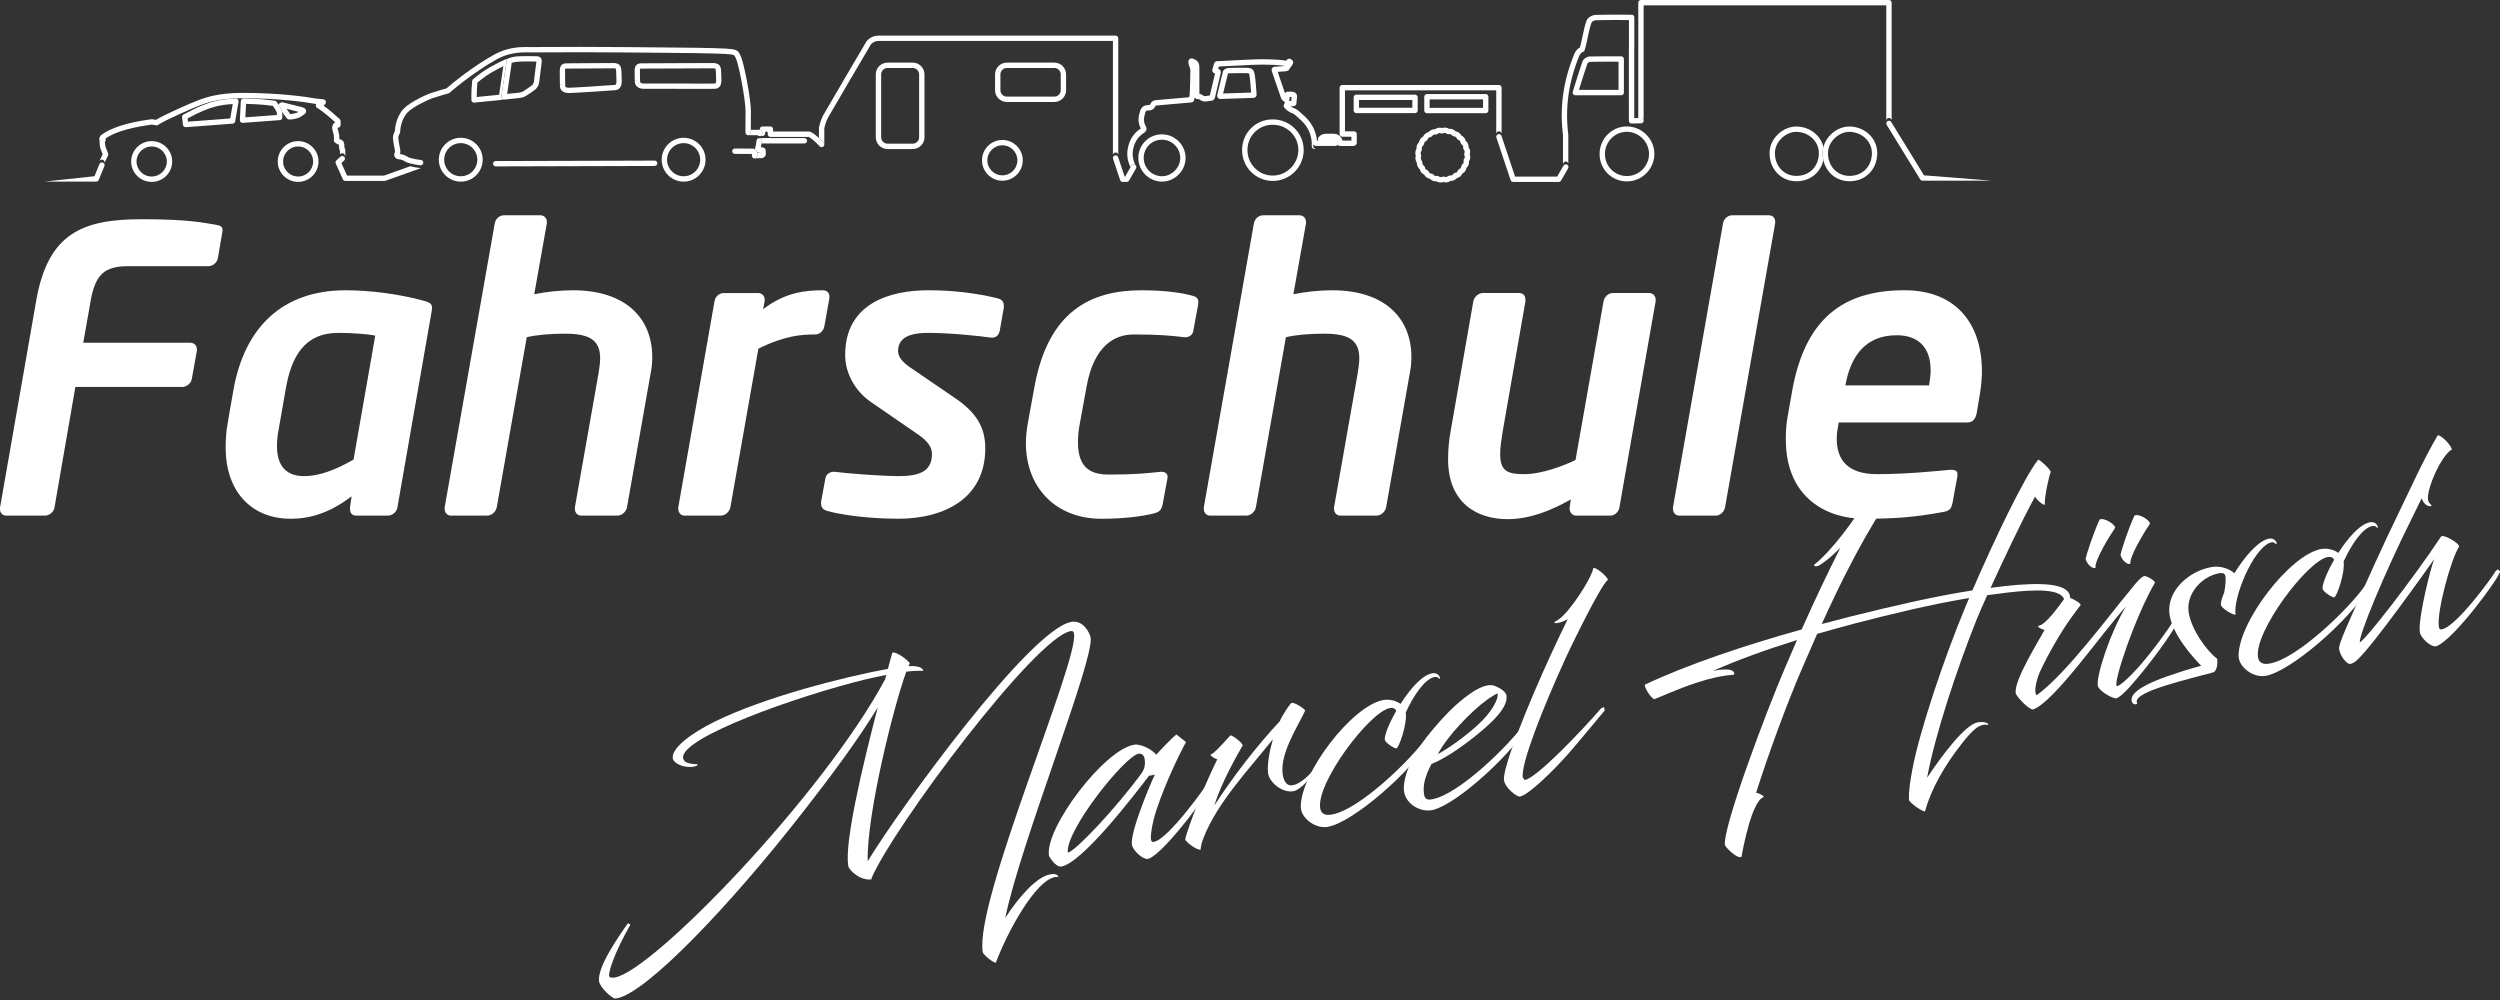 <?xml version="1.0" encoding="utf-8"?>
<!-- Generator: Adobe Illustrator 16.0.3, SVG Export Plug-In . SVG Version: 6.00 Build 0)  -->
<!DOCTYPE svg PUBLIC "-//W3C//DTD SVG 1.1//EN" "http://www.w3.org/Graphics/SVG/1.1/DTD/svg11.dtd">
<svg version="1.1" id="Ebene_1" xmlns="http://www.w3.org/2000/svg" xmlns:xlink="http://www.w3.org/1999/xlink" x="0px" y="0px"
	 width="300px" height="120px" viewBox="0 0 300 120" enable-background="new 0 0 300 120" xml:space="preserve">
<rect x="0" y="0" width="300" height="120" fill="#333333" stroke="none"/>
<path fill="#FFFFFF" d="M26.662,27.964l-0.521,3.031c-0.095,0.521-0.615,0.949-1.136,0.949h-9.663c-2.746,0-3.88,0.945-4.45,4.07
	L9.991,41.13h12.834c0.474,0,0.804,0.331,0.804,0.804v0.143l-0.614,3.408c-0.095,0.521-0.617,0.949-1.136,0.949H9.044l-2.509,14.49
	c-0.095,0.523-0.616,0.949-1.137,0.949h-4.64C0.284,61.873,0,61.541,0,61.114v-0.19l4.357-24.91
	c1.419-8.05,5.589-9.708,12.644-9.708c5.636,0,7.434,0.428,8.903,0.664c0.568,0.095,0.804,0.237,0.804,0.662L26.662,27.964z"/>
<path fill="#FFFFFF" d="M40.579,39.947c-4.072,0-5.635,2.889-6.298,6.771l-0.852,4.878c-0.142,0.709-0.191,1.372-0.191,1.94
	c0,2.7,1.422,3.601,3.269,3.601c1.799,0,3.788-0.757,5.919-1.99l2.604-14.87C44.179,40.088,42.284,39.947,40.579,39.947z
	 M51.802,37.343l-4.12,23.582c-0.095,0.523-0.615,0.949-1.136,0.949h-3.79c-0.521,0-0.756-0.332-0.756-0.807v-0.142l0.188-1.373
	c-2.653,2.038-5.019,2.7-7.341,2.7c-4.356,0-7.767-2.935-7.767-8.572c0-0.851,0.048-1.893,0.237-2.841c0,0,0.379-2.368,0.711-4.12
	c1.325-7.388,5.824-11.885,13.449-11.885c3.03,0,6.487,0.474,9.281,1.231c0.71,0.188,1.089,0.331,1.089,0.9L51.802,37.343z"/>
<path fill="#FFFFFF" d="M78.08,44.777l-2.841,16.1c-0.094,0.521-0.615,0.996-1.138,0.996h-4.356c-0.473,0-0.758-0.381-0.758-0.807
	v-0.189l2.842-16.1c0.094-0.615,0.189-1.278,0.189-1.751c0-2.131-1.137-2.986-4.216-2.986c-1.751,0-3.456,0.143-4.593,0.428
	l-3.599,20.41c-0.094,0.521-0.614,0.996-1.136,0.996h-4.358c-0.472,0-0.756-0.381-0.756-0.807v-0.189l6.014-34.095
	c0.094-0.523,0.568-0.949,1.09-0.949h4.355c0.474,0,0.805,0.333,0.805,0.807v0.142l-1.515,8.524
	c1.421-0.286,3.077-0.474,4.641-0.474c6.394,0,9.519,3.411,9.519,8.003C78.271,43.451,78.222,44.114,78.08,44.777"/>
<path fill="#FFFFFF" d="M99.529,35.779l-0.615,3.41c-0.097,0.521-0.57,0.947-1.09,0.947c-1.515,0-3.6,0.095-6.818,1.704
	l-3.363,19.038c-0.095,0.521-0.616,0.996-1.136,0.996h-4.357c-0.474,0-0.757-0.381-0.757-0.807v-0.189l4.355-24.767
	c0.095-0.521,0.57-0.947,1.091-0.947h4.118c0.474,0,0.806,0.332,0.806,0.806v0.141l-0.189,0.996
	c2.699-2.085,5.209-2.273,7.197-2.273c0.474,0,0.758,0.331,0.758,0.757V35.779z"/>
<path fill="#FFFFFF" d="M120.457,36.916l-0.474,2.698c-0.095,0.568-0.427,0.9-0.9,0.9h-0.188c-1.28-0.188-4.784-0.567-7.483-0.567
	c-1.467,0-3.646,0.188-3.646,2.178c0,0.663,0.475,1.279,1.42,1.942l5.542,3.788c2.841,1.942,3.504,3.883,3.504,5.968
	c0,5.918-4.831,8.428-10.466,8.428c-1.563,0-5.635-0.144-8.524-0.948c-0.473-0.142-0.71-0.426-0.71-0.852v-0.237l0.521-2.841
	c0.095-0.475,0.521-0.756,0.994-0.756h0.142c2.227,0.282,6.156,0.52,7.577,0.52c2.32,0,4.072-0.427,4.072-2.652
	c0-0.757-0.426-1.469-1.563-2.274l-5.777-3.979c-1.799-1.231-3.078-3.361-3.078-5.633c0-6.252,5.446-7.767,9.992-7.767
	c2.842,0,5.778,0.331,8.383,0.993c0.473,0.143,0.663,0.425,0.663,0.852V36.916z"/>
<path fill="#FFFFFF" d="M143.752,36.677l-0.568,3.079c-0.096,0.474-0.522,0.711-0.947,0.711h-0.142
	c-1.517-0.19-2.984-0.332-6.061-0.332c-2.226,0-4.736,1.279-5.635,6.204l-0.805,4.405c-0.19,0.899-0.237,1.704-0.237,2.367
	c0,3.22,1.752,3.837,3.692,3.837c3.078,0,4.5-0.145,6.205-0.331h0.141c0.379,0,0.711,0.187,0.711,0.568v0.141l-0.567,3.079
	c-0.144,0.756-0.331,1.042-1.185,1.23c-1.137,0.284-3.314,0.616-6.204,0.616c-5.398,0-9.043-3.693-9.043-9.092
	c0-0.758,0.094-1.563,0.237-2.415l0.805-4.405c1.657-8.949,6.677-11.506,12.833-11.506c2.889,0,4.924,0.331,5.966,0.614
	c0.617,0.143,0.854,0.332,0.854,0.804L143.752,36.677z"/>
<path fill="#FFFFFF" d="M169.177,44.777l-2.841,16.1c-0.094,0.521-0.614,0.996-1.136,0.996h-4.356c-0.475,0-0.758-0.381-0.758-0.807
	v-0.189l2.842-16.1c0.094-0.615,0.188-1.278,0.188-1.751c0-2.131-1.136-2.986-4.214-2.986c-1.752,0-3.457,0.143-4.594,0.428
	l-3.601,20.41c-0.093,0.521-0.614,0.996-1.135,0.996h-4.356c-0.475,0-0.758-0.381-0.758-0.807v-0.189l6.015-34.095
	c0.095-0.523,0.567-0.949,1.088-0.949h4.357c0.473,0,0.805,0.333,0.805,0.807v0.142l-1.516,8.524
	c1.422-0.286,3.078-0.474,4.642-0.474c6.394,0,9.519,3.411,9.519,8.003C169.367,43.451,169.318,44.114,169.177,44.777"/>
<path fill="#FFFFFF" d="M198.676,36.159l-4.355,24.766c-0.096,0.523-0.568,0.949-1.09,0.949h-4.073
	c-0.475,0-0.805-0.381-0.805-0.854v-0.095l0.143-0.994c-2.32,1.324-4.927,2.368-7.577,2.368c-3.694,0-7.15-1.941-7.15-7.2
	c0-1.087,0.095-2.27,0.331-3.502l2.698-15.438c0.096-0.521,0.615-0.996,1.137-0.996h4.356c0.521,0,0.76,0.332,0.76,0.806v0.19
	l-2.7,15.438c-0.189,1.184-0.331,2.083-0.331,2.841c0,1.989,0.71,2.461,2.888,2.461s4.926-1.088,6.156-1.705l3.361-19.035
	c0.096-0.521,0.568-0.996,1.09-0.996h4.357c0.521,0,0.805,0.379,0.805,0.806V36.159z"/>
<path fill="#FFFFFF" d="M213.021,26.782l-6.015,34.095c-0.094,0.521-0.568,0.996-1.09,0.996h-4.402
	c-0.475,0-0.758-0.381-0.758-0.807v-0.189l6.012-34.095c0.098-0.523,0.57-0.949,1.092-0.949h4.404c0.472,0,0.757,0.333,0.757,0.759
	V26.782z"/>
<path fill="#FFFFFF" d="M227.604,40.23c-3.789,0-5.541,2.557-6.158,6.014h10.041c0.096-0.616,0.189-1.184,0.189-1.801
	C231.676,41.698,230.207,40.23,227.604,40.23z M237.594,47.238l-0.377,2.273c-0.142,0.758-0.473,1.185-1.137,1.185h-15.438
	c-0.096,0.661-0.236,1.276-0.236,1.94c0,2.557,1.326,4.262,4.829,4.262c3.457,0,6.725-0.331,8.762-0.519h0.188
	c0.379,0,0.71,0.093,0.71,0.519v0.19l-0.567,3.125c-0.143,0.758-0.285,1.089-1.185,1.233c-3.173,0.567-5.255,0.804-9.519,0.804
	c-4.213,0-9.328-2.367-9.328-9.52c0-0.852,0.047-1.847,0.237-2.841l0.52-2.936c1.563-8.855,6.252-12.122,13.497-12.122
	c6.298,0,9.28,4.167,9.28,9.707C237.831,45.393,237.737,46.339,237.594,47.238"/>
<path fill="#FFFFFF" d="M117.927,114.236c-0.984-6.115,11.496-34.824,10.958-38.166c-0.041-0.254-0.123-0.381-0.393-0.338
	c-4.197,0.676-21.264,23.464-23.944,29.725l0.087,0.061c-1.382,0.225-2.759-1.08-2.846-1.617c-0.444-2.758,1.535-11.29,3.539-19.01
	c-2.309,3.816-5.661,8.326-9.053,12.654c-8.591,11.025-18.734,21.688-22.287,22.26l-0.167,0.012
	c-0.349,0.023-1.809-1.293-1.924-2.013c-0.265-1.651,2.091-5.073,3.403-6.946l0.099-0.063l0.241,0.162l-0.011,0.031
	c-1.906,3.351-2.616,5.617-2.535,6.131c0.033,0.209,0.391,0.229,0.676,0.182c4.543-0.732,25.03-21.932,32.443-35.782l0.146-0.534
	c-0.941,0.183-1.814,0.387-2.497,0.543c-8.141,1.985-22.282,7.002-21.889,9.445c0.142,0.869,1.718,0.645,1.739,0.782
	c0.023,0.134-0.257,0.208-0.483,0.245c-1.227,0.197-2.406-0.427-2.495-0.981c-0.201-1.246,2.262-3.055,5.082-4.447
	c5.83-2.876,15.428-5.345,20.732-6.306l0.521-1.933l0.087-0.028c0.51-0.082,1.901,1.018,2.021,1.291l-0.158,0.348
	c0.321-0.02,0.598-0.018,0.816,0.006c0.646,0.08,0.875,0.275,0.967,0.555c-0.576-0.031-1.292,0.004-2.047,0.096
	c-1.557,4.266-4.784,17.289-4.628,22.74c4.015-6.583,19.574-27.93,24.461-28.716c1.469-0.235,2.213,1.428,2.285,1.879
	c0.446,2.759-8.442,24.751-10.24,33.64c1.53-2.354,3.709-4.951,5.434-5.229c0.629-0.104,0.896,0.117,0.919,0.268l-0.008,0.045
	l-0.367,0.018c-2.35,0.407-5.693,6.496-7.112,10.278C119.232,115.564,117.985,114.596,117.927,114.236"/>
<path fill="#FFFFFF" d="M137.04,92.721c0.269-0.43,0.431-0.945,0.316-1.651c-0.072-0.448-0.339-0.683-0.729-0.62
	c-1.634,0.262-8.817,9.232-8.487,11.871C129.009,102.18,133.85,97.08,137.04,92.721z M138.583,92.947
	c-0.296,0.08-0.578,0.141-0.686,0.127c-1.881,2.457-8.061,10.512-10.549,10.911c-0.659,0.105-1.452-1.181-1.472-1.302
	c-0.526-3.27,6.608-12.737,10.237-13.322c0.704-0.113,2.014,0.477,2.637,1.191c0.342-0.363,2.004-2.168,2.428-2.407l1.146,0.908
	c-0.673,1.171-2.419,4.757-3.519,8.041c-0.604,1.806-0.751,3.276-0.693,3.634c0.051,0.314,0.177,0.326,0.34,0.299
	c1.771-0.283,6.578-7.104,6.91-7.707l0.234-0.178l0.267,0.217c0.092,0.57-5.987,8.963-8.038,9.693l-0.061,0.01
	c-0.673,0.108-1.828-1.044-1.931-1.676c-0.062-0.387,0.008-1.291,0.807-3.604C137.333,95.779,138.236,93.666,138.583,92.947"/>
<path fill="#FFFFFF" d="M145.732,96.643c2.29-3.536,5.056-7.09,7.847-10.107c0.302-0.709,1.251-2.154,1.401-2.178
	c0.267-0.166,1.605,0.709,1.641,0.919c-0.965,2.03-2.955,5.046-2.717,7.483c0.035,0.314,0.2,1.627,1.189,1.467
	c1.156-0.186,2.239-1.559,2.331-1.574l0.087,0.064c0.055,0.329-1.402,2.086-2.332,2.234c-1.336,0.216-2.898-1.102-3.015-2.204
	c-0.124-1.058,0.206-2.726,0.58-4.032c-2.984,3.727-6.666,7.609-8.301,11.78c-0.349,0.886-0.309,1.035-0.378,1.474
	c-0.597,0.006-1.771-0.975-1.842-1.223c0.044-0.3,0.371-1.322,0.618-1.993c0.759-2.166,2.104-5.366,3.233-7.626
	c-0.378-0.141-0.752-0.371-0.829-0.561c0.415-0.096,1.454-1.292,2.409-2.324c0.209-0.033,1.414,0.85,1.47,1.21
	C148.62,90.318,146.537,93.912,145.732,96.643"/>
<path fill="#FFFFFF" d="M159.668,97.768l0.134-0.023c3.253-0.522,9.472-6.521,11.411-9.279c0.11-0.172,0.334-0.301,0.5-0.326
	l0.137,0.084c0.014,0.088-0.037,0.252-0.193,0.524c-2.249,3.792-9.34,9.994-12.355,10.478c-1.426,0.23-2.996-0.946-3.189-2.145
	l-0.022-0.231c-0.044-4.096,6.228-12.257,9.974-12.86c0.613-0.098,1.439,0.061,1.998,0.479c1.141-1.799,2.609-3.483,3.822-3.678
	c0.629-0.102,0.889,0.362,0.928,0.603l-0.064,0.073c-0.061,0.01-0.201-0.291-0.576-0.23c-1.168,0.188-2.539,2.195-3.481,4.268
	c0.183,1.418-0.796,4.127-1.106,4.301c-0.27,0.043-1.357-0.689-1.41-1.02c-0.08-0.494,0.487-1.938,1.375-3.482
	c-0.131-0.349-0.488-0.382-0.746-0.341c-2.396,0.386-8.878,8.951-8.38,12.04C158.524,97.644,159.039,97.868,159.668,97.768"/>
<path fill="#FFFFFF" d="M172.541,90.494c1.104-0.604,3.033-1.888,4.818-3.525c1.701-1.553,2.47-3.09,2.364-3.75
	c-0.197,0.03-0.854,0.443-1.266,0.743C176.516,85.366,173.646,88.366,172.541,90.494z M177.758,87.734
	c-1.746,1.48-4.156,3.221-5.979,3.945c-0.85,1.599-1.045,2.676-0.891,3.637c0.083,0.525,0.313,0.702,0.912,0.607
	c3.252-0.524,9.438-6.627,11.379-9.387c0.109-0.17,0.35-0.303,0.5-0.325l0.136,0.083c0.016,0.091-0.021,0.25-0.192,0.524
	c-1.992,3.38-8.507,9.537-11.635,10.364c-1.52,0.398-3.568-0.766-3.531-2.629c0.07-3.014,3.014-6.701,5.391-9.129
	c0.637-0.641,2.994-2.912,4.688-3.185c0.195-0.031,0.379-0.031,0.551-0.011c0.412,0.07,1.595,0.633,1.687,1.217
	C181.008,84.902,178.988,86.688,177.758,87.734"/>
<path fill="#FFFFFF" d="M192.962,69.596c-0.576,0.141-3.892,6.781-5.11,9.438c-2.687,5.861-5.377,12.648-5.117,14.268l0.234,0.3
	c1.41-0.228,6.688-5.739,9.191-8.632l0.336-0.115l0.064,0.404c-1.304,1.549-3.113,3.779-4.428,5.266
	c-1.665,1.885-4.703,4.895-5.752,5.063c-0.346,0.057-1.747-1.01-1.899-1.954c-0.222-1.379,2.745-8.838,5.709-15.269
	c0.661-1.43,1.315-2.811,1.942-4.08c-0.348,0.224-0.75,0.397-1.275,0.482c-0.242,0.039-0.325-0.01-0.332-0.055
	c-0.027-0.166,0.486-0.126,1.535-1.356c1.309-1.53,2.971-4.183,3.144-5.212C191.714,68.152,192.906,69.252,192.962,69.596"/>
<path fill="#FFFFFF" d="M225.958,60.934c-2.835,4.454-5.171,9.154-7.351,13.949c1.193-0.316,2.39-0.631,3.586-0.933
	c5.148-1.273,9.788-2.358,14.497-3.103c2.608-6.048,6.213-13.579,7.888-15.68c0.178-0.042,1.422,1.096,1.514,1.463
	c-0.178,0.337-0.77,2.97-0.721,3.946c-0.273,0.027-1.102-0.729-1.158-1c-1.665,3.038-3.828,7.661-5.342,10.967
	c0.559-0.074,1.115-0.149,1.689-0.21c4.367-0.488,7.589-0.332,7.836,1.2c0.171,1.063-0.674,1.739-0.734,1.84
	c0.115-0.449,0.187-0.57,0.065-1.319c-0.229-1.422-3.444-1.338-6.782-0.953c-0.845,0.105-1.657,0.207-2.484,0.324
	c-0.588,1.324-1.051,2.369-1.236,2.844c-2.393,5.953-5.049,14.01-5.975,19.062c1.782-2.684,4.582-6.409,6.082-6.651
	c0.779-0.124,1.246,0.089,1.271,0.255l-0.008,0.05c-0.219-0.028-0.406-0.029-0.614,0.004c-0.585,0.096-1.234,0.554-2.5,2.157
	c-2.171,2.75-3.762,5.574-4.487,8.228c-0.385,0-1.861-1.053-1.918-1.398c-0.041-1.221,0.182-2.41,0.404-3.616
	c0.83-4.578,3.912-13.628,6.252-19.249l0.566-1.352c-4.477,0.753-8.862,1.795-13.867,3.093c-1.459,0.39-2.932,0.798-4.374,1.212
	l-1.739,3.986c-1.799,4.135-4.035,10.199-5.588,15.082c0.488,0.075,0.877,0.381,0.939,0.492l0.004,0.017
	c-1.434,0.354-2.516,6.157-2.691,7.168c-0.422,0.331-1.785-0.972-1.989-1.388c-0.31-2.008,4.874-15.857,7.247-21.373l1.398-3.242
	c-3.53,1.093-6.947,2.32-10.077,3.699c0.76-0.152,1.442-0.215,1.945-0.143c0.615,0.1,0.819,0.607,0.395,0.627
	c-2.59,0.156-5.729,1.4-7.746,2.232c-0.491,0.201-1.049,0.461-1.63,0.676c-0.35-0.064-1.209-1.311-1.141-1.738
	c5.088-2.404,11.916-4.703,18.819-6.626c1.454-3.279,3.015-6.593,4.649-9.81c-0.809,0.807-1.628,1.539-2.395,2.032
	c-0.169,0.102-0.313,0.172-0.431,0.191c-0.226,0.038-0.376-0.046-0.336-0.173c1.995-1.557,4.852-5.307,6.493-8.2
	C224.738,59.562,225.777,60.379,225.958,60.934"/>
<path fill="#FFFFFF" d="M256.141,61.872c0.58-0.31,1.982,0.667,1.836,0.998c-0.426,0.606-2.479,3.89-2.335,4.791
	c-0.516,0.144-1.141-0.682-1.177-1.104C254.521,66.146,255.479,63.211,256.141,61.872z M251.956,62.348
	c0.583-0.295,1.985,0.679,1.854,1.009c-0.441,0.608-2.498,3.875-2.352,4.792c-0.515,0.145-1.139-0.678-1.177-1.102
	C250.338,66.621,251.297,63.699,251.956,62.348z M260.644,74.761l0.233-0.179l0.27,0.221c0.056,0.359-2.194,3.581-4.383,6.24
	c-1.26,1.525-2.352,2.686-2.846,2.765c-0.689-0.071-2.096-0.983-2.183-1.524c-0.202-1.258,1.594-6.622,3.391-9.512
	c-2.749,2.98-8.636,11.512-11.161,12.363c-0.463,0.075-2.037-1.58-2.085-1.974c-0.19-1.565,2.681-6.089,3.47-7.584
	c-0.281-0.034-0.814-0.271-0.784-0.477c0.906-0.008,2.657-2.609,3.279-3.417c0.29-0.202,1.789,0.604,1.838,0.902
	c-0.405,0.543-1.181,1.561-1.724,2.385c-1.324,1.998-2.484,4.154-3.145,5.598c-0.409,0.895-0.83,2.578-0.402,2.85
	c3.528-2.535,8.967-9.934,10.934-12.25c0.361-0.428,1.453-1.94,1.975-2.041c0.29-0.029,1.243,0.538,1.281,0.777
	c-2.352,4.025-5.086,12.078-4.58,12.443c0.465-0.076,1.676-1.256,2.574-2.26C258.47,77.971,260.431,75.148,260.644,74.761"/>
<path fill="#FFFFFF" d="M266.512,72.6c-0.043-0.27,0.1-0.816,0.391-1.495c0.178-0.903,0.203-1.599,0.146-1.96
	c-0.044-0.268-0.227-0.439-0.721-0.359c-2.039,0.326-4.053,2.434-3.683,4.729c0.329,2.054,2.152,4.591,3.414,5.54
	c0.063,0.391,0.04,1.484-0.507,1.636c-2.796,0.788-9.359,2.229-9.147,3.549l0.073,0.172l-0.123,0.099
	c-0.314,0.051-0.514-0.134-0.564-0.447c-0.176-1.094,2.203-2.188,4.271-2.904c1.005-0.347,2.537-0.867,4.085-1.271
	c-0.951-0.954-3.403-3.668-3.791-6.083c-0.463-2.876,2.355-5.33,5.084-5.769c0.961-0.155,2.025,0.164,2.688,0.752
	c1.146-1.861,2.705-3.743,3.997-4.119c0.75-0.215,1.051,0.307,1.091,0.561l-0.065,0.074c-0.074,0.012-0.232-0.393-0.781-0.167
	c-2.049,0.821-4.425,6.617-4.1,8.628C267.892,73.807,266.573,72.974,266.512,72.6"/>
<path fill="#FFFFFF" d="M272.207,79.648l0.136-0.021c3.251-0.524,9.47-6.522,11.411-9.279c0.107-0.172,0.336-0.301,0.498-0.329
	l0.138,0.084c0.013,0.091-0.035,0.254-0.192,0.525c-2.25,3.792-9.342,9.994-12.355,10.479c-1.425,0.23-2.999-0.947-3.189-2.146
	l-0.023-0.229c-0.043-4.098,6.226-12.258,9.973-12.86c0.615-0.101,1.44,0.059,2,0.476c1.141-1.798,2.607-3.48,3.821-3.678
	c0.63-0.102,0.889,0.365,0.929,0.604l-0.065,0.073c-0.06,0.01-0.2-0.291-0.576-0.229c-1.168,0.187-2.538,2.192-3.48,4.267
	c0.183,1.416-0.797,4.127-1.108,4.299c-0.27,0.045-1.356-0.688-1.409-1.017c-0.079-0.493,0.487-1.941,1.377-3.482
	c-0.132-0.35-0.493-0.382-0.747-0.343c-2.396,0.387-8.879,8.951-8.383,12.039C271.064,79.527,271.58,79.751,272.207,79.648"/>
<path fill="#FFFFFF" d="M294.219,53.942c-1.23,0.662-3.009,4.625-2.865,5.999c0.051,0.299,0.204,0.491,0.457,0.727l-0.025,0.035
	l-0.117,0.034c-0.512,0.082-0.912-0.5-1.075-0.933l-1.202,2.453c-3.373,6.758-6.34,14.018-6.214,14.813
	c0.55-0.12,6.276-7.454,9.755-12.692c0.337-0.284,2.088,0.759,2.154,1.16l-0.006,0.064c-1.028,1.627-2.693,7.906-2.418,9.617
	c0.05,0.315,0.174,0.324,0.339,0.299c1.769-0.286,6.166-6.406,6.5-7.012l0.233-0.179l0.265,0.22c0.092,0.57-5.575,8.265-7.624,8.994
	l-0.061,0.011c-0.676,0.108-1.83-1.044-1.932-1.674c-0.262-1.62,1.406-8.162,1.736-8.8c-1.256,1.754-7.279,10.291-9.273,12.135
	c-0.322,0.299-0.609,0.424-0.82,0.457c-0.373,0.059-1.184-0.856-1.338-1.815c-0.092-0.572,1.424-3.769,2.119-5.372
	c1.123-2.578,3.314-7.408,4.98-10.83c1.539-3.138,2.955-6.38,4.742-9.421C292.902,52.171,294.131,53.389,294.219,53.942"/>
<path fill="#FFFFFF" d="M139.475,21.792h-0.026c-1.555,0-2.831-1.257-2.85-2.813c-0.008-0.763,0.281-1.48,0.813-2.02
	c0.532-0.54,1.243-0.837,2.002-0.839h0.008c0.755,0,1.467,0.294,2.006,0.828c0.542,0.535,0.842,1.245,0.843,2
	C142.276,20.476,140.996,21.779,139.475,21.792z M139.417,16.764c-0.586,0.001-1.136,0.231-1.546,0.647
	c-0.411,0.417-0.634,0.971-0.627,1.56c0.013,1.206,1.001,2.177,2.206,2.177h0.019c1.155-0.01,2.164-1.038,2.16-2.199
	c0-0.582-0.232-1.13-0.652-1.544c-0.417-0.414-0.97-0.641-1.554-0.641H139.417z M152.754,21.712h-0.015
	c-0.984,0-1.908-0.381-2.602-1.074c-0.702-0.7-1.087-1.637-1.085-2.637c0.004-2.06,1.616-3.672,3.668-3.673
	c1.012,0,1.954,0.388,2.655,1.09c0.691,0.691,1.07,1.616,1.068,2.6C156.438,20.047,154.783,21.704,152.754,21.712z M152.753,21.39
	h0.003H152.753z M152.72,14.971c-1.692,0.001-3.021,1.332-3.025,3.032c-0.001,0.828,0.316,1.602,0.897,2.181
	c0.572,0.572,1.335,0.885,2.147,0.885h0.013c1.648-0.006,3.045-1.403,3.049-3.052c0.002-0.813-0.311-1.574-0.88-2.145
	C154.34,15.291,153.56,14.971,152.72,14.971z M135.661,20.064c-0.377-0.752-0.48-1.545-0.304-2.36
	c0.212-0.988,0.72-1.749,1.508-2.262l0.035-0.023c-0.429-0.779-0.27-1.534-0.083-2.108c0.151-0.462,0.446-0.688,0.902-0.693
	c0.286-0.001,0.321-0.068,0.357-0.185c0.069-0.224,0.339-0.385,0.548-0.408c0.47-0.048,0.94-0.086,1.411-0.125l0.632-0.052
	c0.517-0.045,1.031-0.089,1.544-0.135l0.49-0.043l0.002-0.008c0.032-0.149,0.06-0.28,0.065-0.401
	c0.042-1.026,0.075-1.953,0.077-2.889c0-0.083-0.044-0.194-0.092-0.313c-0.038-0.095-0.076-0.19-0.101-0.287
	c-0.029-0.108-0.037-0.212-0.044-0.314l-0.002-0.036c-0.011-0.129,0.045-0.257,0.151-0.338c0.069-0.052,0.152-0.08,0.236-0.08
	c0.045,0,0.089,0.008,0.133,0.024c0.602,0.218,0.797,0.488,0.799,1.112c0.003,0.802,0.003,1.606,0.002,2.408v0.718
	c0.141,0.019,0.287,0.055,0.408,0.166c0.083,0.076,0.165,0.102,0.27,0.102c0.083,0,0.179-0.016,0.301-0.039
	c0.086-0.016,0.179-0.033,0.277-0.043c0.196-0.802,0.384-1.61,0.574-2.425l0.048-0.202l-0.061-0.019
	c-0.096-0.028-0.178-0.093-0.229-0.186c-0.05-0.09-0.062-0.199-0.032-0.298l0.215-0.705c0.047-0.157,0.189-0.268,0.354-0.275
	l1.101-0.052c0.824-0.041,1.639-0.08,2.454-0.123c0.585-0.031,1.26-0.059,1.98-0.059c0.801,0,1.659,0.034,2.519,0.136
	c0.08,0.009,0.151,0.033,0.217,0.06L154.4,7.2c0.063-0.083,0.16-0.14,0.264-0.154c0.017-0.001,0.033-0.002,0.049-0.002
	c0.09,0,0.176,0.031,0.246,0.088c0.102,0.082,0.297,0.239,0.199,0.479c-0.064,0.164-0.16,0.305-0.246,0.422
	c-0.033,0.045-0.072,0.078-0.109,0.104c-0.104,0.417-0.52,0.429-0.666,0.432l-0.07,0.002c-0.245,0.015-0.488,0.033-0.742,0.052
	l0.124,0.367c0.253,0.748,0.498,1.475,0.75,2.196c0.069-0.111,0.192-0.187,0.331-0.187h0.334c0.236,0.001,0.502,0.018,0.665,0.215
	c0.163,0.197,0.129,0.451,0.083,0.695c-0.02,0.097-0.023,0.204-0.027,0.328l-0.006,0.138c-0.008,0.199-0.166,0.358-0.367,0.369
	l-0.333,0.018l0.081,0.06c0.082,0.054,0.186,0.099,0.297,0.146c0.17,0.071,0.359,0.153,0.521,0.293l0.196,0.172
	c0.447,0.386,0.91,0.785,1.254,1.281c0.533,0.766,0.804,1.583,0.824,2.487h-0.156c-0.178,0-0.321,0.143-0.321,0.321
	c0,0.173,0.136,0.313,0.306,0.321c-0.045,0.024-0.094,0.038-0.146,0.038l-0.023-0.001c-0.178-0.009-0.314-0.16-0.305-0.337
	c0.046-0.907-0.185-1.712-0.705-2.46c-0.298-0.43-0.729-0.802-1.146-1.163l-0.201-0.173c-0.083-0.073-0.211-0.129-0.348-0.188
	c-0.133-0.056-0.27-0.115-0.398-0.201c-0.168-0.109-0.302-0.245-0.432-0.377l-0.047-0.049c-0.09-0.089-0.117-0.222-0.072-0.34
	l0.093-0.242l0.056-0.094l-0.088-0.05l-0.071-0.054c-0.126-0.092-0.253-0.188-0.312-0.354c-0.303-0.854-0.592-1.713-0.894-2.602
	l-0.228-0.675c-0.039-0.113-0.023-0.236,0.043-0.338c0.066-0.101,0.174-0.165,0.295-0.174l0.289-0.022
	c0.27-0.021,0.529-0.041,0.789-0.056l0.093-0.003l0.016-0.001c-0.04-0.02-0.083-0.041-0.104-0.043
	c-0.829-0.099-1.661-0.132-2.438-0.132c-0.709,0-1.373,0.028-1.951,0.06c-0.815,0.042-1.631,0.082-2.457,0.121l-0.922,0.045
	l-0.088,0.288l0.044,0.013c0.196,0.059,0.314,0.261,0.267,0.462l-0.102,0.435c-0.193,0.835-0.387,1.665-0.585,2.491
	c-0.033,0.138-0.181,0.423-0.442,0.423h-0.019h-0.01c-0.083,0-0.192,0.018-0.303,0.039c-0.125,0.023-0.269,0.05-0.421,0.05
	c-0.224,0-0.467-0.059-0.7-0.271h-0.002c-0.015,0-0.092-0.008-0.144-0.015c-0.049-0.005-0.099-0.012-0.15-0.02
	c-0.107-0.017-0.198-0.08-0.257-0.165l-0.018,0.09c-0.013,0.059-0.026,0.12-0.038,0.183c-0.033,0.169-0.176,0.299-0.348,0.314
	l-0.679,0.059c-0.512,0.045-1.028,0.091-1.543,0.135l-0.636,0.053c-0.465,0.038-0.931,0.075-1.396,0.124l-0.019,0.011
	c-0.211,0.579-0.763,0.583-0.947,0.585c-0.157,0.001-0.223,0.023-0.297,0.25c-0.224,0.687-0.209,1.173,0.051,1.625
	c0.282,0.49-0.114,0.748-0.263,0.844c-0.642,0.418-1.056,1.042-1.231,1.857c-0.148,0.688-0.063,1.333,0.265,1.966
	c-0.015-0.013-0.031-0.025-0.049-0.036c-0.051-0.029-0.106-0.043-0.161-0.043c-0.111,0-0.219,0.058-0.278,0.162L135.661,20.064z
	 M154.764,11.643l-0.023,0.287c-0.006,0.075-0.033,0.144-0.076,0.202l0.281-0.016c0.004-0.107,0.013-0.217,0.034-0.328
	c0.012-0.063,0.019-0.108,0.022-0.141c-0.032-0.002-0.077-0.004-0.141-0.004H154.764z M154.503,11.693l0.005,0.003L154.503,11.693z
	 M142.889,11.653h0.002H142.889z M145.354,11.446h0.001H145.354z M146.035,8.894h0.001H146.035z M153.22,8.313L153.22,8.313
	L153.22,8.313z M145.928,8.19l0.005,0.001L145.928,8.19z M143.248,7.373v0.003V7.373z M146.447,11.88
	c-0.087,0-0.172-0.028-0.243-0.086c-0.116-0.093-0.169-0.249-0.134-0.393l0.126-0.534c0.186-0.786,0.361-1.527,0.556-2.272
	c0.077-0.294,0.462-0.431,0.65-0.438c0.458-0.019,0.923-0.02,1.371-0.021l0.429-0.001c0.05-0.001,0.099-0.001,0.145-0.001
	c1.019,0,1.153,0.169,1.279,1.237c0.057,0.479,0.092,0.956,0.125,1.417c0.013,0.182,0.027,0.362,0.042,0.537
	c0.014,0.185-0.104,0.354-0.28,0.404l-0.078,0.013l-3.907,0.13L146.447,11.88z M150.424,11.421h0.003H150.424z M149.387,8.777
	c-0.058,0-0.118,0-0.178,0l-0.434,0.002c-0.442,0.001-0.901,0.001-1.346,0.02l-0.073,0.026c-0.186,0.716-0.355,1.431-0.534,2.188
	l-0.048,0.207l3.357-0.112c-0.006-0.09-0.013-0.182-0.019-0.273c-0.034-0.455-0.068-0.926-0.124-1.391
	c-0.03-0.257-0.067-0.577-0.117-0.631C149.824,8.782,149.619,8.777,149.387,8.777"/>
<path fill="#FFFFFF" d="M35.775,21.827c-1.35,0-2.447-1.098-2.447-2.446c0-1.349,1.097-2.446,2.447-2.446
	c1.348,0,2.445,1.097,2.445,2.446C38.221,20.729,37.123,21.827,35.775,21.827z M35.775,17.577c-0.995,0-1.804,0.809-1.804,1.803
	s0.809,1.803,1.804,1.803c0.993,0,1.802-0.809,1.802-1.803S36.769,17.577,35.775,17.577"/>
<path fill="#FFFFFF" d="M18.201,21.827c-1.357,0-2.461-1.098-2.461-2.446c0-1.349,1.104-2.446,2.461-2.446
	c1.358,0,2.462,1.097,2.462,2.446C20.663,20.729,19.559,21.827,18.201,21.827z M18.201,17.577c-1.002,0-1.819,0.809-1.819,1.803
	s0.817,1.803,1.819,1.803c1.003,0,1.82-0.809,1.82-1.803S19.204,17.577,18.201,17.577"/>
<path fill="#FFFFFF" d="M133.569,18.736c-0.013-0.036-0.019-0.072-0.019-0.112V4.915h-28.134c-0.597,0-0.9,0.407-0.913,0.424
	c-0.033,0.058-4.793,8.141-5.123,8.744c-0.271,0.499-0.429,1.132-0.463,1.28v1.934l0,0.021c-0.004-0.067-0.031-0.134-0.08-0.19
	c-0.012-0.014-0.227-0.258-0.563-0.566v-1.234l0.007-0.069c0.008-0.032,0.182-0.834,0.536-1.483
	c0.333-0.613,4.952-8.454,5.147-8.787c0.034-0.048,0.512-0.716,1.452-0.716h28.455c0.178,0,0.321,0.144,0.321,0.321v13.98
	l-0.016-0.051c-0.046-0.134-0.17-0.22-0.305-0.22c-0.035,0-0.068,0.005-0.103,0.017c-0.168,0.056-0.26,0.237-0.203,0.406
	L133.569,18.736z"/>
<path fill="#FFFFFF" d="M96.527,17.213H91.39c0.013-0.085,0.024-0.177,0.035-0.279c0.018-0.176-0.11-0.334-0.288-0.353
	c-0.009,0-0.019,0-0.028,0c-0.166,0-0.307,0.121-0.324,0.287l-0.002,0.021c0.001-0.177,0.145-0.319,0.322-0.319h5.422
	c0.178,0,0.322,0.144,0.322,0.321C96.849,17.069,96.705,17.213,96.527,17.213"/>
<path fill="#FFFFFF" d="M98.596,17.66c-0.089,0-0.178-0.037-0.243-0.109c-0.003-0.005-0.38-0.433-0.909-0.856
	c-0.236-0.19-0.362-0.251-0.411-0.271l-0.059,0.006h-4.527c-0.178,0-0.322-0.144-0.322-0.322v-0.293h-0.307v0.182
	c0,0.172-0.135,0.313-0.307,0.321l-0.293,0.014c0.144-0.032,0.251-0.16,0.251-0.314c0-0.042,0-0.087-0.002-0.133
	c-0.007-0.162-0.133-0.292-0.292-0.306v-0.085c0-0.178,0.144-0.321,0.322-0.321h0.95c0.177,0,0.321,0.144,0.321,0.321v0.294h4.139
	c0.036-0.01,0.072-0.014,0.11-0.014c0.304,0,0.667,0.291,0.829,0.42c0.157,0.126,0.302,0.252,0.428,0.368
	c0.336,0.309,0.551,0.552,0.563,0.566c0.049,0.056,0.075,0.123,0.08,0.19c0.006,0.097-0.031,0.195-0.109,0.263
	C98.747,17.634,98.671,17.66,98.596,17.66"/>
<path fill="#FFFFFF" d="M120.286,21.685c-1.349,0-2.445-1.098-2.445-2.446c0-1.349,1.097-2.446,2.445-2.446
	c1.349,0,2.445,1.097,2.445,2.446C122.731,20.587,121.635,21.685,120.286,21.685z M120.286,17.436c-0.994,0-1.803,0.809-1.803,1.803
	c0,0.993,0.809,1.803,1.803,1.803c0.995,0,1.803-0.81,1.803-1.803C122.089,18.245,121.281,17.436,120.286,17.436"/>
<path fill="#FFFFFF" d="M126.519,12.237h-5.702c-0.778,0-1.411-0.632-1.411-1.412v-1.9c0-0.778,0.632-1.412,1.411-1.412h5.702
	c0.779,0,1.412,0.633,1.412,1.412v1.9C127.931,11.605,127.298,12.237,126.519,12.237z M120.817,8.157
	c-0.424,0-0.768,0.345-0.768,0.769v1.9c0,0.424,0.344,0.769,0.768,0.769h5.702c0.424,0,0.769-0.345,0.769-0.769v-1.9
	c0-0.424-0.345-0.769-0.769-0.769H120.817z"/>
<path fill="#FFFFFF" d="M109.525,17.884h-3.019c-0.778,0-1.412-0.633-1.412-1.411V8.926c0-0.778,0.634-1.412,1.412-1.412h3.019
	c0.778,0,1.412,0.633,1.412,1.412v7.547C110.937,17.251,110.303,17.884,109.525,17.884z M106.506,8.157
	c-0.424,0-0.769,0.345-0.769,0.769v7.547c0,0.424,0.345,0.768,0.769,0.768h3.019c0.424,0,0.769-0.344,0.769-0.768V8.926
	c0-0.424-0.345-0.769-0.769-0.769H106.506z"/>
<path fill="#FFFFFF" d="M91.147,16.339c-0.101,0-0.19-0.046-0.25-0.118h-1.113c0.156-0.007,0.304-0.146,0.306-0.316
	c0.002-0.104,0.003-0.214,0.005-0.328h1.049c0.01,0,0.02,0.001,0.029,0.002c0.159,0.015,0.285,0.145,0.292,0.306
	c0.002,0.046,0.002,0.09,0.002,0.133c0,0.154-0.107,0.282-0.251,0.314C91.194,16.337,91.171,16.339,91.147,16.339z M89.758,16.221
	c-0.173-0.007-0.311-0.146-0.311-0.321c0-0.011,0-0.021,0.001-0.031l-0.001,0.025C89.446,16.069,89.584,16.214,89.758,16.221"/>
<path fill="#FFFFFF" d="M90.595,19.016h-0.01h-0.019c0.165-0.01,0.298-0.144,0.302-0.313c0.004-0.13,0.001-0.143,0-0.149
	l0.001-0.052c0.001-0.055-0.003-0.107-0.011-0.157h0.396v-0.023h-0.147c-0.105,0-0.193-0.02-0.265-0.052
	c-0.041-0.156-0.127-0.28-0.245-0.356l0-0.033c0-0.064,0.015-0.119,0.039-0.202c0.036-0.132,0.104-0.375,0.148-0.79l0.002-0.021
	c0.017-0.167,0.158-0.287,0.324-0.287c0.009,0,0.019,0,0.028,0c0.177,0.018,0.306,0.176,0.288,0.353
	c-0.01,0.102-0.022,0.194-0.035,0.279c-0.029,0.198-0.062,0.351-0.091,0.466l0.101,0.001c0.232,0,0.354,0.104,0.415,0.19
	c0.081,0.115,0.081,0.234,0.081,0.285v0.338c0,0.295-0.293,0.494-0.567,0.494h-0.394C90.839,19.009,90.723,19.013,90.595,19.016"/>
<path fill="#FFFFFF" d="M12.547,19.545c0.031-0.149-0.047-0.304-0.192-0.363c-0.041-0.017-0.082-0.024-0.123-0.024
	c-0.125,0-0.246,0.076-0.296,0.2l-0.009,0.022c0.031-0.102,0.122-0.315,0.397-0.878c-0.03-0.08-0.082-0.197-0.116-0.277
	c-0.053-0.122-0.103-0.239-0.127-0.315c-0.126-0.398-0.139-0.832-0.139-1l0.01-0.093c-0.024-0.045-0.04-0.103-0.04-0.174
	c0-0.081,0.027-0.157,0.073-0.217c0.021-0.059,0.054-0.123,0.111-0.179l0.031-0.028c1.101-0.848,3.054-1.489,5.648-1.853
	c0.064-0.009,0.109-0.015,0.128-0.019c0.142-0.027,0.225-0.037,0.297-0.037c0.044,0,0.083,0.004,0.128,0.009l0.036,0.003
	c0.085,0.008,0.193,0.029,0.319,0.055l0.035,0.006c0.996-0.633,4.348-2.094,5.138-2.38l0.045-0.016
	c0.81-0.294,2.317-0.841,5.196-0.841c4.469,0,7.645,0.472,8.803,0.675c0.129,0.023,0.64,0.07,0.809,0.086
	c0.057,0.005,0.095,0.009,0.1,0.01c0.132,0.018,0.264,0.131,0.293,0.263c0.046,0.2-0.078,0.344-0.282,0.495
	c0.674,0.48,1.502,1.204,1.76,1.459c0.167,0.083,0.293,0.259,0.293,0.434c0,0.022,0.002,0.075,0.003,0.133
	c0.002,0.073,0.003,0.154,0.003,0.194c0,0.415-0.31,0.436-0.373,0.436h-0.001l-0.003,0.013c0.004,0.053,0.066,0.287,0.102,0.426
	c0.041,0.154,0.077,0.299,0.091,0.379c0.024,0.139,0.023,0.369,0.019,0.533l0.052,0.036c0.306,0.013,0.478,0.276,0.519,0.443
	c0.028,0.111,0.042,0.264,0.042,0.455c0,0.09,0.036,0.184,0.063,0.253c0.023,0.062,0.046,0.122,0.046,0.195v0.478
	c0,0.158-0.067,0.287-0.088,0.322l-0.001,0.001c0.071-0.119,0.059-0.274-0.04-0.38c-0.063-0.069-0.149-0.104-0.236-0.104
	c-0.079,0-0.156,0.028-0.217,0.084l-0.061,0.056l0-0.413l-0.004-0.01c-0.037-0.095-0.104-0.273-0.104-0.482
	c0-0.133-0.008-0.214-0.015-0.259c-0.116-0.015-0.192-0.053-0.266-0.106L40.2,17.106c-0.091-0.064-0.142-0.17-0.136-0.281
	c0.01-0.174,0.015-0.464-0.001-0.566c-0.013-0.07-0.045-0.195-0.08-0.326c-0.084-0.32-0.123-0.483-0.123-0.592
	c0-0.201,0.113-0.424,0.148-0.487c0.047-0.086,0.129-0.144,0.224-0.162v-0.009l-0.086-0.076c-0.097-0.107-1.37-1.247-2.09-1.665
	c-0.104-0.061-0.166-0.175-0.159-0.296c0.004-0.062,0.025-0.12,0.061-0.169c-0.072-0.008-0.13-0.016-0.169-0.022
	c-1.142-0.201-4.272-0.666-8.691-0.666c-2.766,0-4.149,0.502-4.977,0.801l-0.045,0.018c-0.784,0.284-4.346,1.838-5.101,2.378
	c-0.056,0.04-0.121,0.06-0.187,0.06c-0.02,0-0.041-0.001-0.06-0.005l-0.171-0.034c-0.101-0.02-0.187-0.038-0.254-0.044l-0.044-0.005
	c-0.021-0.002-0.037-0.004-0.056-0.004c-0.034,0-0.079,0.006-0.179,0.025c-0.024,0.004-0.079,0.012-0.158,0.023
	c-2.953,0.415-4.456,1.096-5.212,1.627c0.028,0.063,0.04,0.131,0.03,0.194c-0.007,0.049-0.031,0.123-0.096,0.188
	c0.006,0.165,0.027,0.452,0.107,0.702c0.02,0.061,0.062,0.155,0.104,0.254c0.105,0.243,0.171,0.4,0.187,0.526
	c0.008,0.063-0.003,0.125-0.031,0.181C12.783,19.022,12.584,19.442,12.547,19.545z M12.381,16.383l0.015,0.007L12.381,16.383z
	 M40.293,19.286c-0.06-0.127-0.029-0.281,0.076-0.375l-0.003,0.003c-0.102,0.093-0.132,0.242-0.075,0.368L40.293,19.286z
	 M40.974,19.235l-0.001-0.006l0.315-0.29l0.006-0.006v0C41.222,19.003,41.09,19.128,40.974,19.235"/>
<path fill="#FFFFFF" d="M34.792,14.347c-0.293,0-0.423-0.196-0.47-0.266l-0.483-0.689c-0.022-0.1-0.051-0.196-0.093-0.287
	c-0.072-0.158-0.189-0.351-0.31-0.534c0.011-0.038,0.029-0.075,0.051-0.108c0.081-0.12,0.223-0.188,0.373-0.188
	c0.037,0,0.075,0.004,0.113,0.013l0,0.001c0.748,0.178,1.922,0.486,2.365,0.602c0.304,0.088,0.376,0.276,0.393,0.381
	c0.025,0.165-0.051,0.331-0.2,0.435c-0.106,0.073-0.221,0.149-0.311,0.208l-0.175,0.117c-0.161,0.111-0.429,0.179-0.625,0.216
	l-0.081,0.018c-0.114,0.025-0.24,0.051-0.414,0.066C34.879,14.343,34.833,14.347,34.792,14.347z M34.386,13.052l0.452,0.644
	l0.001,0.001l0.017-0.001c0.155-0.013,0.266-0.038,0.348-0.056l0.092-0.021c0.248-0.046,0.364-0.1,0.389-0.117l0.125-0.084
	C35.417,13.315,34.875,13.175,34.386,13.052"/>
<path fill="#FFFFFF" d="M29.103,14.746c-0.084,0-0.164-0.032-0.225-0.091c-0.066-0.065-0.101-0.155-0.096-0.247l0.118-2.284
	c0.008-0.171,0.15-0.305,0.321-0.305h0.003c1.8,0.021,3.037,0.158,3.756,0.271c0.085,0.013,0.161,0.06,0.21,0.129
	c0.077,0.104,0.163,0.227,0.246,0.352c0.121,0.183,0.238,0.375,0.31,0.534c0.042,0.09,0.071,0.187,0.093,0.287
	c0.056,0.255,0.053,0.524,0.038,0.729c-0.013,0.158-0.14,0.284-0.299,0.295c-0.915,0.065-2.403,0.175-4.452,0.329L29.103,14.746z
	 M29.525,12.468l-0.083,1.61c1.666-0.125,2.934-0.218,3.8-0.281c-0.007-0.174-0.034-0.322-0.081-0.425
	c-0.068-0.15-0.216-0.388-0.413-0.666C32.08,12.607,31.017,12.496,29.525,12.468"/>
<path fill="#FFFFFF" d="M22.269,15.263c-0.163,0-0.301-0.122-0.318-0.286l-0.1-0.916c-0.013-0.129,0.052-0.255,0.167-0.317
	c0.85-0.46,1.719-0.887,2.162-1.062l0.073-0.028c0.822-0.325,1.946-0.768,4.047-0.828c0.098,0.001,0.188,0.039,0.251,0.111
	c0.064,0.072,0.09,0.169,0.075,0.265l-0.405,2.368c-0.025,0.147-0.146,0.256-0.293,0.267l-5.634,0.426L22.269,15.263z
	 M27.926,12.484c-1.739,0.097-2.713,0.481-3.437,0.767l-0.073,0.028h-0.001c-0.383,0.151-1.145,0.522-1.901,0.928l0.042,0.391
	l5.073-0.385L27.926,12.484z M24.298,12.98h0.003H24.298z"/>
<path fill="#FFFFFF" d="M172.854,21.901c-0.148,0-0.312-0.034-0.467-0.144c-0.037,0.004-0.073,0.005-0.109,0.005
	c-0.32,0-0.533-0.146-0.67-0.297l-0.021-0.004c-0.238-0.061-0.526-0.172-0.672-0.497c-0.152-0.074-0.459-0.25-0.531-0.645
	c-0.199-0.174-0.311-0.38-0.357-0.648c-0.006-0.037-0.006-0.075,0-0.112c-0.014-0.036-0.029-0.072-0.047-0.106
	c-0.098-0.193-0.193-0.448-0.086-0.742c-0.1-0.329-0.072-0.602,0.084-0.84l-0.001-0.008c-0.013-0.338,0.085-0.596,0.3-0.786
	l0.003-0.015l0.012-0.042c0.063-0.221,0.176-0.485,0.476-0.623l0.003-0.005c0.069-0.128,0.247-0.456,0.646-0.533l0.02-0.019
	c0.145-0.148,0.366-0.333,0.685-0.333c0.023,0,0.048,0.001,0.072,0.003c0.146-0.092,0.336-0.188,0.562-0.188
	c0.085,0,0.176,0.014,0.271,0.047l0.013-0.004c0.101-0.029,0.223-0.056,0.354-0.056c0.152,0,0.316,0.036,0.477,0.148
	c0.031-0.002,0.063-0.004,0.093-0.004c0.286,0,0.521,0.101,0.696,0.299l0.023,0.005c0.215,0.055,0.508,0.163,0.661,0.486
	l0.009,0.005c0.126,0.07,0.449,0.248,0.526,0.647l0.005,0.004c0.1,0.094,0.377,0.354,0.344,0.769
	c0.104,0.154,0.281,0.464,0.139,0.839c0.05,0.146,0.151,0.497-0.086,0.833c0.023,0.342-0.076,0.604-0.295,0.792
	c-0.07,0.338-0.234,0.563-0.492,0.686c-0.09,0.174-0.267,0.474-0.65,0.536c-0.205,0.232-0.447,0.351-0.711,0.351
	c-0.02,0-0.037-0.001-0.055-0.001l-0.002,0.001c-0.113,0.067-0.314,0.188-0.564,0.188c-0.088,0-0.184-0.015-0.282-0.053
	C173.128,21.868,172.997,21.901,172.854,21.901z M174,21.698l0.004,0L174,21.698z M172.289,21.679l0.008,0.007L172.289,21.679z
	 M171.548,21.39l0.001,0.002L171.548,21.39z M172.449,21.106c0.085,0,0.193,0.021,0.283,0.106c0.029,0.028,0.059,0.046,0.117,0.046
	c0.051,0,0.121-0.014,0.233-0.047c0.029-0.009,0.087-0.023,0.155-0.023c0.061,0,0.128,0.011,0.195,0.042
	c0.021,0.01,0.042,0.018,0.07,0.018c0.047,0,0.111-0.021,0.221-0.087c0.07-0.042,0.178-0.105,0.308-0.105
	c0.017,0,0.034,0.001,0.051,0.003c0.013,0.001,0.026,0.002,0.038,0.002c0.072,0,0.142-0.028,0.232-0.133
	c0.064-0.076,0.171-0.205,0.35-0.208c0.061-0.001,0.113-0.003,0.221-0.214c0.045-0.087,0.119-0.207,0.262-0.259
	c0.07-0.026,0.131-0.063,0.164-0.245c0.01-0.059,0.041-0.237,0.189-0.342c0.063-0.044,0.113-0.098,0.096-0.29
	c-0.008-0.059-0.025-0.239,0.096-0.376c0.049-0.056,0.08-0.112,0.014-0.302c-0.027-0.079-0.082-0.227-0.002-0.377
	c0.04-0.073,0.055-0.134-0.078-0.324c-0.073-0.105-0.104-0.236-0.086-0.351c0.012-0.065,0.01-0.134-0.134-0.267
	c-0.066-0.063-0.179-0.169-0.197-0.331c-0.007-0.067-0.026-0.133-0.192-0.224c-0.094-0.05-0.228-0.123-0.285-0.277
	c-0.025-0.063-0.059-0.113-0.245-0.162c-0.092-0.022-0.237-0.061-0.338-0.188c-0.048-0.06-0.102-0.097-0.224-0.097
	c-0.018,0-0.037,0.001-0.059,0.002c-0.022,0.002-0.051,0.004-0.085,0.004c-0.087,0-0.201-0.017-0.298-0.1
	c-0.033-0.028-0.066-0.05-0.133-0.05c-0.043,0-0.1,0.009-0.178,0.031c-0.057,0.017-0.128,0.039-0.208,0.039
	c-0.053,0-0.11-0.009-0.167-0.037c-0.026-0.012-0.051-0.021-0.084-0.021c-0.05,0-0.117,0.023-0.225,0.095
	c-0.061,0.04-0.172,0.1-0.301,0.1c-0.023,0-0.047-0.002-0.071-0.007c-0.012-0.001-0.023-0.002-0.037-0.002
	c-0.052,0-0.113,0.024-0.224,0.136c-0.068,0.077-0.169,0.187-0.332,0.2c-0.069,0.006-0.127,0.024-0.229,0.212
	c-0.039,0.071-0.119,0.217-0.281,0.274c-0.053,0.019-0.093,0.045-0.146,0.225c-0.028,0.109-0.064,0.248-0.188,0.345
	c-0.069,0.054-0.108,0.12-0.101,0.296c0.004,0.093,0.011,0.237-0.088,0.36c-0.058,0.074-0.079,0.152-0.021,0.33
	c0.047,0.147,0.045,0.277-0.007,0.388c-0.021,0.043-0.03,0.09,0.049,0.245c0.037,0.073,0.067,0.149,0.097,0.227l0.033,0.087
	c0.029,0.069,0.031,0.142,0.012,0.209c0.022,0.056,0.053,0.099,0.094,0.134c0.085,0.068,0.212,0.172,0.225,0.35
	c0.006,0.079,0.023,0.142,0.214,0.23c0.046,0.021,0.206,0.106,0.268,0.28c0.021,0.062,0.052,0.107,0.252,0.159
	c0.095,0.02,0.229,0.047,0.321,0.173c0.049,0.067,0.104,0.108,0.217,0.108c0.027,0,0.057-0.002,0.09-0.007L172.449,21.106z
	 M170.955,20.982h0.002H170.955z M170.383,19.596l0.005,0.011L170.383,19.596z M171.508,15.846L171.508,15.846L171.508,15.846z
	 M174.69,15.794l0.001,0.001L174.69,15.794z M173.94,15.516l0.002,0L173.94,15.516z M173.106,15.404h0.002H173.106z"/>
<path fill="#FFFFFF" d="M162.378,17.518h-0.011l-1.557-0.001c-0.113,0-0.217-0.06-0.273-0.154l-0.02,0.028
	c-0.062,0.075-0.153,0.119-0.25,0.119h-2.373l-0.016-0.001c-0.17-0.007-0.306-0.148-0.306-0.32c0-0.178,0.144-0.322,0.321-0.322
	h0.321l-0.024-0.041c-0.055-0.109-0.043-0.238,0.027-0.336c0.209-0.281,0.49-0.426,0.836-0.436c0.16-0.004,0.32-0.006,0.48-0.006
	c0.178,0,0.355,0.002,0.531,0.004c0.299,0.004,0.572,0.119,0.768,0.322c0.137,0.141,0.227,0.315,0.264,0.499l1.074,0
	c0-0.154,0-0.31,0-0.468h-1.095c-0.178,0-0.321-0.143-0.321-0.321v-5.563c0-0.177,0.144-0.321,0.321-0.321h18.796
	c0.085,0,0.166,0.034,0.227,0.094c0.061,0.06,0.094,0.142,0.094,0.227v5.506l-0.017-0.051c-0.044-0.134-0.169-0.219-0.304-0.219
	c-0.034,0-0.068,0.006-0.102,0.017c-0.131,0.043-0.215,0.162-0.22,0.292v-5.223h-18.153v4.92h1.096c0.178,0,0.321,0.144,0.321,0.321
	v0.29c-0.001,0.245-0.001,0.483,0.001,0.721c0.002,0.152-0.063,0.249-0.117,0.304C162.588,17.512,162.447,17.518,162.378,17.518z
	 M178.287,13.586h-7.053c-0.178,0-0.322-0.145-0.322-0.321v-1.657c0-0.177,0.145-0.321,0.322-0.321h7.053
	c0.178,0,0.32,0.144,0.32,0.321v1.657C178.607,13.442,178.465,13.586,178.287,13.586z M171.556,11.93v1.013h6.409V11.93H171.556z
	 M169.801,13.573h-7.04c-0.177,0-0.321-0.144-0.321-0.322v-1.573c0-0.178,0.145-0.321,0.321-0.321h7.04
	c0.178,0,0.322,0.143,0.322,0.321v1.573C170.123,13.429,169.979,13.573,169.801,13.573z M163.082,12v0.929h6.398V12H163.082z"/>
<path fill="#FFFFFF" d="M196.971,14.795h0.002H196.971z M196.975,14.794l0.002,0L196.975,14.794z M196.978,14.794
	c0.138-0.027,0.243-0.143,0.257-0.283C197.221,14.652,197.115,14.767,196.978,14.794z M226.412,14.662
	c-0.037-0.052-0.058-0.115-0.058-0.184V0.643h-29.119v13.829c-0.003-0.175-0.146-0.314-0.321-0.314h-0.006l-0.314,0.006V0.321
	c0-0.177,0.143-0.321,0.32-0.321h29.762c0.178,0,0.32,0.144,0.32,0.321v14.066l-0.047-0.077c-0.061-0.099-0.166-0.153-0.273-0.153
	c-0.058,0-0.117,0.016-0.168,0.048c-0.152,0.092-0.199,0.29-0.105,0.441L226.412,14.662z"/>
<path fill="#FFFFFF" d="M195.235,21.768L195.235,21.768c-0.896,0-1.729-0.346-2.347-0.974c-0.62-0.628-0.953-1.469-0.938-2.364
	c0.027-1.799,1.487-3.257,3.257-3.257h0.016c0.89,0.004,1.725,0.361,2.355,1.005c0.624,0.636,0.959,1.47,0.945,2.345
	C198.494,20.311,197.019,21.766,195.235,21.768z M195.207,15.816c-1.422,0-2.592,1.173-2.615,2.624
	c-0.011,0.722,0.256,1.397,0.754,1.902c0.496,0.505,1.167,0.783,1.889,0.783h0.001c1.435-0.001,2.622-1.173,2.646-2.613
	c0.012-0.702-0.26-1.371-0.762-1.885c-0.51-0.519-1.184-0.807-1.898-0.811H195.207z M198.202,18.518h0.003H198.202z"/>
<path fill="#FFFFFF" d="M187.555,19.656c0.01-0.525,0.007-1.752,0.004-2.654l-0.002-0.809c-0.416-3.299,0.034-6.496,1.377-9.773
	c0.104-0.254,0.367-0.575,0.658-0.736c0.104-0.35,0.201-0.816,0.305-1.308c0.155-0.735,0.316-1.495,0.52-1.966
	c0.154-0.355,0.686-0.613,1.066-0.626c0.678-0.02,1.352-0.025,2.04-0.025c0.366,0,0.737,0.001,1.115,0.003
	c0.381,0.001,0.767,0.003,1.159,0.003c0.177,0,0.32,0.143,0.32,0.321v3.843l-0.01,0.082v8.163l0.486-0.01l0.314-0.006h0.006
	c0.176,0,0.318,0.139,0.322,0.314c0,0.014-0.001,0.026-0.002,0.039c-0.014,0.14-0.119,0.256-0.257,0.283h-0.001l-0.002,0
	l-0.002,0.001h-0.002c-0.016,0.002-0.033,0.005-0.05,0.005l-1.128,0.022c-0.094-0.008-0.172-0.031-0.232-0.092
	c-0.061-0.06-0.097-0.142-0.097-0.229V5.929l0.011-0.083v-3.44c-0.283,0-0.563-0.002-0.84-0.002
	c-0.384-0.002-0.76-0.003-1.131-0.003c-0.677,0-1.338,0.006-2.002,0.026c-0.187,0.006-0.456,0.16-0.496,0.24
	c-0.178,0.41-0.332,1.138-0.48,1.842c-0.12,0.574-0.234,1.116-0.365,1.51c-0.032,0.098-0.109,0.174-0.209,0.206
	c-0.133,0.042-0.354,0.272-0.424,0.44c-1.301,3.179-1.736,6.275-1.33,9.469l0.002,0.041L188.201,17
	c0.003,0.864,0.006,2.023-0.003,2.592c-0.025-0.066-0.073-0.125-0.14-0.165c-0.051-0.03-0.106-0.043-0.16-0.043
	c-0.111,0-0.219,0.058-0.279,0.161L187.555,19.656z"/>
<path fill="#FFFFFF" d="M194.549,11.43h-5.511c-0.102,0-0.198-0.049-0.259-0.132c-0.061-0.082-0.078-0.189-0.048-0.286
	c0.097-0.304,0.19-0.606,0.284-0.907c0.291-0.938,0.566-1.824,0.88-2.721c0.114-0.33,0.558-0.594,0.861-0.604
	c0.62-0.018,1.234-0.022,1.863-0.022c0.313,0,0.632,0.001,0.955,0.002c0.321,0.001,0.645,0.002,0.974,0.002
	c0.178,0,0.32,0.144,0.32,0.321v4.023C194.869,11.286,194.727,11.43,194.549,11.43z M192.646,7.401c-0.633,0-1.25,0.004-1.872,0.022
	c-0.071,0.003-0.241,0.113-0.274,0.177c-0.307,0.882-0.58,1.764-0.871,2.695c-0.051,0.164-0.102,0.327-0.153,0.491h4.751V7.405
	c-0.219,0-0.438-0.001-0.654-0.002C193.26,7.402,192.951,7.401,192.646,7.401"/>
<path fill="#FFFFFF" d="M11.553,21.791H5.354l5.984-0.643l0.587-1.434l0.009-0.022c0.05-0.124,0.171-0.201,0.296-0.201
	c0.042,0,0.083,0.008,0.123,0.025c0.146,0.06,0.223,0.214,0.192,0.363c-0.003,0.019-0.009,0.037-0.017,0.055l-0.679,1.656
	C11.802,21.711,11.684,21.791,11.553,21.791z M5.354,21.791H5.221H5.354z"/>
<path fill="#FFFFFF" d="M46.15,21.711h-4.713c-0.126,0-0.242-0.074-0.292-0.19l-0.852-1.9l-0.002-0.005
	c-0.057-0.125-0.026-0.274,0.075-0.367l0.003-0.003l0.423-0.389l0.06-0.056c0.062-0.056,0.139-0.085,0.218-0.085
	c0.087,0,0.173,0.036,0.236,0.104c0.099,0.106,0.111,0.261,0.04,0.38c-0.013,0.024-0.031,0.046-0.053,0.067l-0.006,0.006
	l-0.315,0.29l0.001,0.006l0.671,1.499h4.449l3.139-1.121c0.407,0.102,0.96,0.207,1.224,0.22h0.017c0.032,0,0.064-0.005,0.095-0.014
	l-4.312,1.538C46.223,21.704,46.186,21.711,46.15,21.711z M50.653,20.113c0.04-0.027,0.072-0.063,0.097-0.104
	C50.727,20.05,50.693,20.085,50.653,20.113z M50.75,20.009l0.001-0.002L50.75,20.009z M50.753,20.004L50.753,20.004L50.753,20.004z
	 M50.779,19.945v-0.001V19.945z M50.78,19.944c0.008-0.026,0.013-0.053,0.015-0.081c0.009-0.177-0.127-0.328-0.305-0.337
	l-0.006-0.001c0.128,0.004,0.247,0.086,0.292,0.213C50.801,19.808,50.801,19.879,50.78,19.944"/>
<path fill="#FFFFFF" d="M135.199,21.836h-0.474c-0.139,0-0.262-0.088-0.305-0.22l-0.851-2.546l-0.003-0.009
	c-0.057-0.168,0.035-0.35,0.203-0.407c0.035-0.011,0.068-0.017,0.103-0.017c0.134,0,0.259,0.086,0.305,0.22l0.016,0.051l0.764,2.286
	h0.057l0.648-1.129l0.101-0.176c0.059-0.104,0.167-0.162,0.278-0.162c0.055,0,0.109,0.014,0.161,0.043
	c0.018,0.01,0.035,0.023,0.049,0.036c0.115,0.099,0.147,0.268,0.069,0.403l-0.842,1.466
	C135.42,21.774,135.314,21.836,135.199,21.836"/>
<path fill="#FFFFFF" d="M187.043,21.836h-5.463c-0.139,0-0.261-0.088-0.305-0.22l-1.707-5.101c-0.014-0.038-0.019-0.077-0.017-0.115
	c0.005-0.129,0.089-0.249,0.22-0.292c0.033-0.01,0.067-0.016,0.102-0.016c0.135,0,0.26,0.084,0.304,0.219l0.017,0.051l1.617,4.831
	h5.047l0.697-1.202l0.064-0.112c0.061-0.104,0.168-0.161,0.279-0.161c0.054,0,0.109,0.014,0.16,0.043
	c0.066,0.038,0.114,0.097,0.14,0.164c0.033,0.087,0.027,0.188-0.022,0.275l-0.854,1.475
	C187.265,21.774,187.158,21.836,187.043,21.836"/>
<path fill="#FFFFFF" d="M239.18,21.684h-0.134H239.18z M239.046,21.684h-8.345c-0.111,0-0.215-0.058-0.273-0.153l-4.016-6.534
	l-0.01-0.015c-0.094-0.152-0.047-0.35,0.105-0.443c0.051-0.033,0.11-0.048,0.168-0.048c0.107,0,0.213,0.055,0.273,0.153l0.047,0.078
	l3.885,6.318L239.046,21.684z"/>
<path fill="#FFFFFF" d="M215.579,21.749c-0.044,0-0.089,0-0.134-0.002c-0.854-0.028-1.639-0.381-2.207-0.993
	c-0.609-0.653-0.924-1.542-0.887-2.503c0.029-0.806,0.418-1.608,1.066-2.2c0.613-0.56,1.395-0.871,2.155-0.871
	c0.045,0,0.089,0.001,0.134,0.003c1.541,0.081,2.769,1.096,3.105,2.445c-0.055,0.205-0.086,0.413-0.094,0.622
	c-0.012,0.336,0.018,0.663,0.088,0.975C218.455,20.736,217.195,21.749,215.579,21.749z M215.563,15.822
	c-0.6,0-1.218,0.254-1.711,0.704c-0.521,0.476-0.834,1.115-0.858,1.749c-0.03,0.79,0.225,1.515,0.715,2.042
	c0.452,0.485,1.076,0.765,1.759,0.789c0.033,0.001,0.068,0.001,0.102,0.001c1.525,0,2.633-1.063,2.692-2.628
	c0.054-1.409-1.083-2.575-2.587-2.652C215.637,15.824,215.6,15.822,215.563,15.822z M218.582,18.49h0.003H218.582z"/>
<path fill="#FFFFFF" d="M221.946,21.749c-0.044,0-0.089,0-0.134-0.002c-0.855-0.028-1.639-0.381-2.207-0.993
	c-0.396-0.425-0.668-0.949-0.799-1.529c-0.07-0.312-0.1-0.639-0.088-0.975c0.008-0.209,0.039-0.417,0.094-0.622
	c0.156-0.585,0.494-1.139,0.974-1.578c0.612-0.56,1.393-0.871,2.154-0.871c0.045,0,0.091,0.001,0.134,0.003
	c1.859,0.097,3.264,1.554,3.196,3.319C225.197,20.403,223.81,21.749,221.946,21.749z M221.933,15.822
	c-0.602,0-1.22,0.254-1.712,0.704c-0.523,0.476-0.836,1.115-0.859,1.749c-0.029,0.789,0.224,1.515,0.714,2.042
	c0.452,0.485,1.076,0.765,1.76,0.789c0.036,0.001,0.072,0.001,0.107,0.001c1.515,0,2.627-1.065,2.686-2.628
	c0.054-1.409-1.082-2.575-2.587-2.652C222.005,15.824,221.969,15.822,221.933,15.822"/>
<path fill="#FFFFFF" d="M55.291,21.797c-1.452,0-2.632-1.181-2.632-2.632s1.181-2.632,2.632-2.632c1.451,0,2.632,1.18,2.632,2.632
	S56.741,21.797,55.291,21.797z M55.291,17.176c-1.097,0-1.989,0.892-1.989,1.988s0.893,1.989,1.989,1.989s1.989-0.893,1.989-1.989
	S56.387,17.176,55.291,17.176"/>
<path fill="#FFFFFF" d="M82.035,21.797c-1.451,0-2.632-1.181-2.632-2.632s1.181-2.632,2.632-2.632s2.632,1.18,2.632,2.632
	S83.485,21.797,82.035,21.797z M82.035,17.176c-1.097,0-1.989,0.892-1.989,1.988s0.893,1.989,1.989,1.989
	c1.097,0,1.989-0.893,1.989-1.989S83.132,17.176,82.035,17.176"/>
<path fill="#FFFFFF" d="M59.487,19.968c-0.178,0-0.322-0.144-0.322-0.321c0-0.178,0.144-0.322,0.322-0.322
	c0.202,0,8.144-0.021,13.714-0.036c3.008-0.01,5.325-0.016,5.356-0.016c0.178,0,0.322,0.143,0.322,0.321
	c0,0.178-0.145,0.321-0.322,0.321c-0.034,0-2.349,0.007-5.354,0.015C67.631,19.946,59.688,19.968,59.487,19.968"/>
<path fill="#FFFFFF" d="M50.474,19.833l-0.017,0c-0.263-0.013-0.817-0.118-1.224-0.22c-0.217-0.054-0.392-0.107-0.46-0.145
	c-0.485-0.302-0.67-0.323-0.848-0.343c-0.038-0.004-0.074-0.009-0.111-0.014c-0.221-0.035-0.393-0.157-0.471-0.335
	c-0.07-0.16-0.055-0.338,0.04-0.482c0.014-0.027,0.025-0.13,0.018-0.172c-0.074-0.302-0.251-1.339-0.251-1.632
	c0-0.257,0.158-0.608,0.235-0.766c0.042-0.993,0.445-2.028,1.037-2.657c0.805-0.858,2.828-1.745,3.271-1.894
	c0.709-0.239,1.625-0.496,1.885-0.567c0.414-0.357,3.01-2.568,5.824-4.107c1.424-0.764,2.833-0.86,3.675-0.86
	c0.167,0,0.31,0.003,0.429,0.007c0.08,0.002,0.148,0.004,0.204,0.004l0.441-0.003c0.928-0.006,3.013-0.019,5.501-0.019
	c1.585,0,3.334,0.005,5.051,0.022c0.882,0.008,1.817,0.015,2.765,0.022c4.079,0.035,8.296,0.07,9.663,0.163
	c1.17,0.08,1.416,0.177,1.638,0.656c0.021,0.046,0.045,0.098,0.078,0.156c0.414,0.725,1.265,5.252,1.265,6.729
	c0,0.878-0.006,1.607-0.014,2.203c-0.002,0.113-0.003,0.223-0.005,0.328c-0.002,0.17-0.15,0.309-0.306,0.316h-0.009h-0.01h-0.007
	c-0.174-0.007-0.312-0.151-0.311-0.327l0.001-0.025c0.01-0.645,0.018-1.467,0.018-2.495c0-1.448-0.846-5.826-1.179-6.411
	c-0.043-0.075-0.075-0.143-0.103-0.202c-0.076-0.164-0.102-0.218-1.098-0.287c-1.348-0.092-5.555-0.126-9.625-0.161
	c-0.948-0.008-1.883-0.016-2.765-0.024c-1.717-0.016-3.467-0.022-5.052-0.022c-2.484,0-4.563,0.014-5.491,0.02L63.709,6.29
	c-0.06,0-0.134-0.001-0.221-0.003c-0.111-0.003-0.248-0.007-0.406-0.007c-0.784,0-2.082,0.088-3.375,0.783
	c-2.989,1.635-5.735,4.049-5.762,4.073c-0.037,0.033-0.081,0.056-0.128,0.07c-0.011,0.003-1.106,0.302-1.92,0.576
	c-0.472,0.159-2.334,1.008-3.008,1.726c-0.496,0.527-0.843,1.455-0.865,2.307c0,0.049-0.013,0.098-0.036,0.142
	c-0.093,0.175-0.195,0.439-0.195,0.534c0,0.205,0.157,1.172,0.232,1.481c0.035,0.138,0.028,0.342-0.03,0.516h0.003
	c0.226,0.026,0.505,0.059,1.102,0.43c0.105,0.042,1.005,0.254,1.383,0.275l0.006,0c0.177,0.01,0.314,0.161,0.305,0.338
	c-0.002,0.028-0.007,0.056-0.015,0.081h-0.001v0.001l0,0.003c-0.007,0.02-0.015,0.039-0.025,0.056l-0.002,0.002l-0.001,0.002
	l0,0.001c-0.024,0.042-0.057,0.076-0.097,0.103c-0.026,0.017-0.054,0.031-0.084,0.041C50.539,19.828,50.506,19.833,50.474,19.833"/>
<path fill="#FFFFFF" d="M90.547,19.016h-0.009c-0.177-0.005-0.317-0.153-0.312-0.33c0.001-0.051,0.001-0.072,0.001-0.083
	c-0.001-0.003-0.003-0.018-0.001-0.113l-0.001-0.018c-0.349-0.003-1.681-0.005-2.041-0.005c-0.178,0-0.321-0.144-0.321-0.322
	s0.143-0.321,0.321-0.321c0.02,0,2.003,0.001,2.148,0.008c0.099,0.004,0.188,0.032,0.264,0.083c0.118,0.076,0.204,0.2,0.245,0.356
	c0.007,0.023,0.012,0.049,0.016,0.075c0.008,0.05,0.012,0.102,0.011,0.157l-0.001,0.052c0.001,0.007,0.004,0.02,0,0.149
	c-0.004,0.168-0.137,0.303-0.302,0.313H90.547"/>
<path fill="#FFFFFF" d="M56.888,12.317c-0.078,0-0.154-0.028-0.213-0.081c-0.067-0.059-0.106-0.144-0.108-0.234
	c-0.019-0.909,0.039-1.746,0.09-2.287c0.009-0.085,0.05-0.163,0.116-0.217c0.778-0.643,1.464-1.131,2.044-1.448
	c0.877-0.481,1.417-0.751,1.861-0.934c0.039-0.016,0.081-0.023,0.122-0.023c0.021,0,0.042,0.001,0.063,0.005
	c-0.033,0.043-0.055,0.095-0.063,0.149l-0.635,4.336c-0.015,0.098,0.017,0.197,0.085,0.269c0.031,0.032,0.069,0.057,0.109,0.074
	c-0.042,0.029-0.094,0.048-0.148,0.054l-3.288,0.334L56.888,12.317z M60.397,7.947c-0.331,0.16-0.736,0.373-1.272,0.667
	c-0.518,0.285-1.136,0.72-1.839,1.295c-0.04,0.447-0.079,1.06-0.079,1.731l2.689-0.274L60.397,7.947z"/>
<path fill="#FFFFFF" d="M60.482,11.952c-0.043,0-0.085-0.009-0.124-0.025c-0.04-0.017-0.078-0.042-0.109-0.074
	c-0.068-0.072-0.1-0.171-0.085-0.269l0.635-4.336c0.008-0.054,0.03-0.106,0.063-0.149c0.038-0.049,0.09-0.087,0.151-0.109
	c0.466-0.159,0.883-0.229,1.442-0.244c0.352-0.008,0.676-0.011,0.953-0.011c0.482,0,0.819,0.008,0.91,0.011
	c0.113,0.002,0.402,0,0.567,0.189v0.001c0.085,0.097,0.128,0.228,0.128,0.389c0,0.052-0.004,0.103-0.011,0.149l-0.303,2.443
	c-0.035,0.239-0.179,0.596-0.476,0.833c-0.265,0.212-0.868,0.616-1.068,0.729l-0.07,0.045c-0.182,0.118-0.365,0.205-1.165,0.281
	l-1.407,0.145L60.482,11.952z M63.412,7.376c-0.273,0-0.592,0.003-0.941,0.011c-0.418,0.011-0.733,0.054-1.065,0.152l-0.547,3.729
	l0.998-0.102c0.704-0.067,0.804-0.132,0.883-0.185l0.087-0.054c0.185-0.105,0.76-0.491,0.995-0.68
	c0.167-0.133,0.229-0.345,0.24-0.416l0.304-2.441V7.389l-0.054-0.001C64.215,7.386,63.884,7.376,63.412,7.376z M64.455,7.399h0.003
	H64.455z"/>
<path fill="#FFFFFF" d="M68.351,11.164h-0.053c-0.399,0-0.687-0.091-0.878-0.28c-0.238-0.236-0.234-0.543-0.232-0.69l0.316-0.032
	h-0.316c0-0.001,0-0.938-0.017-1.604c-0.021-0.816,0.392-0.939,0.753-0.955L67.979,7.6c0.124-0.01,1.113-0.014,2.726-0.019
	c1.245-0.004,2.534-0.008,2.824-0.017c0.025-0.001,0.049-0.002,0.073-0.002c0.757,0,0.909,0.407,0.953,0.76
	c0.026,0.202,0.033,0.54,0.041,0.897c0.004,0.164,0.008,0.331,0.013,0.485c0.022,1.104-0.698,1.125-0.935,1.131l-0.06,0.002
	C73.376,10.855,69.251,11.146,68.351,11.164z M73.643,8.196c-0.028,0-0.061,0.001-0.096,0.002c-0.298,0.008-1.589,0.012-2.839,0.017
	c-1.201,0.003-2.563,0.008-2.684,0.016l-0.073,0.005c-0.039,0.001-0.099,0.004-0.12,0.011c0.003,0.003-0.032,0.074-0.026,0.294
	c0.017,0.672,0.017,1.619,0.017,1.619v0.039c0,0.109,0.001,0.19,0.045,0.233c0.03,0.031,0.132,0.097,0.438,0.097l0.033-0.001
	c0.874-0.017,5.017-0.308,5.227-0.324l0.092-0.003c0.211-0.007,0.327-0.009,0.319-0.48c-0.006-0.151-0.009-0.32-0.014-0.488
	c-0.007-0.326-0.014-0.663-0.036-0.832C73.907,8.246,73.902,8.196,73.643,8.196"/>
<path fill="#FFFFFF" d="M84.617,10.665c-0.616,0-1.543-0.001-2.835-0.004c-1.186-0.003-2.396-0.005-3.267-0.005
	c-0.574,0-1.001,0.001-1.18,0.004l-0.042,0.001c-0.385,0-0.679-0.095-0.871-0.286c-0.256-0.253-0.252-0.585-0.251-0.745l0.317-0.032
	h-0.316c0-0.002-0.001-0.378-0.018-1.04c-0.02-0.816,0.392-0.939,0.753-0.955L76.965,7.6c0.119-0.01,1.438-0.013,4.211-0.019
	c1.977-0.004,4.021-0.008,4.313-0.017l0.045-0.001c0.786,0,0.937,0.401,0.981,0.759c0.026,0.206,0.033,0.5,0.042,0.838
	c0.002,0.139,0.007,0.283,0.012,0.426c0.008,0.399-0.077,0.679-0.258,0.86c-0.195,0.195-0.443,0.213-0.605,0.213
	c-0.021,0-0.042,0-0.06-0.001h-0.073C85.52,10.663,85.216,10.665,84.617,10.665z M78.591,10.021c0.868,0,2.042,0.002,3.192,0.005
	c1.055,0.002,2.13,0.005,2.859,0.005c0.495,0,0.829,0,0.885-0.004c0.023-0.002,0.05-0.002,0.079-0.002h0.051
	c0.019,0,0.038,0.001,0.057,0.001c0.062,0,0.124-0.005,0.148-0.028c0.013-0.014,0.078-0.094,0.072-0.394
	c-0.005-0.142-0.009-0.288-0.012-0.428c-0.007-0.309-0.015-0.599-0.037-0.775c-0.02-0.157-0.029-0.204-0.294-0.204
	c-0.026,0-0.054,0-0.085,0.001c-0.3,0.009-2.257,0.012-4.329,0.017c-1.887,0.003-4.026,0.008-4.169,0.016l-0.072,0.005
	c-0.04,0.001-0.1,0.004-0.121,0.011c0.003,0.003-0.032,0.074-0.026,0.294c0.018,0.674,0.018,1.056,0.018,1.056v0.039
	c-0.001,0.122,0.002,0.229,0.063,0.288c0.04,0.04,0.146,0.102,0.429,0.102h0.025C77.513,10.021,77.975,10.021,78.591,10.021"/>
</svg>
